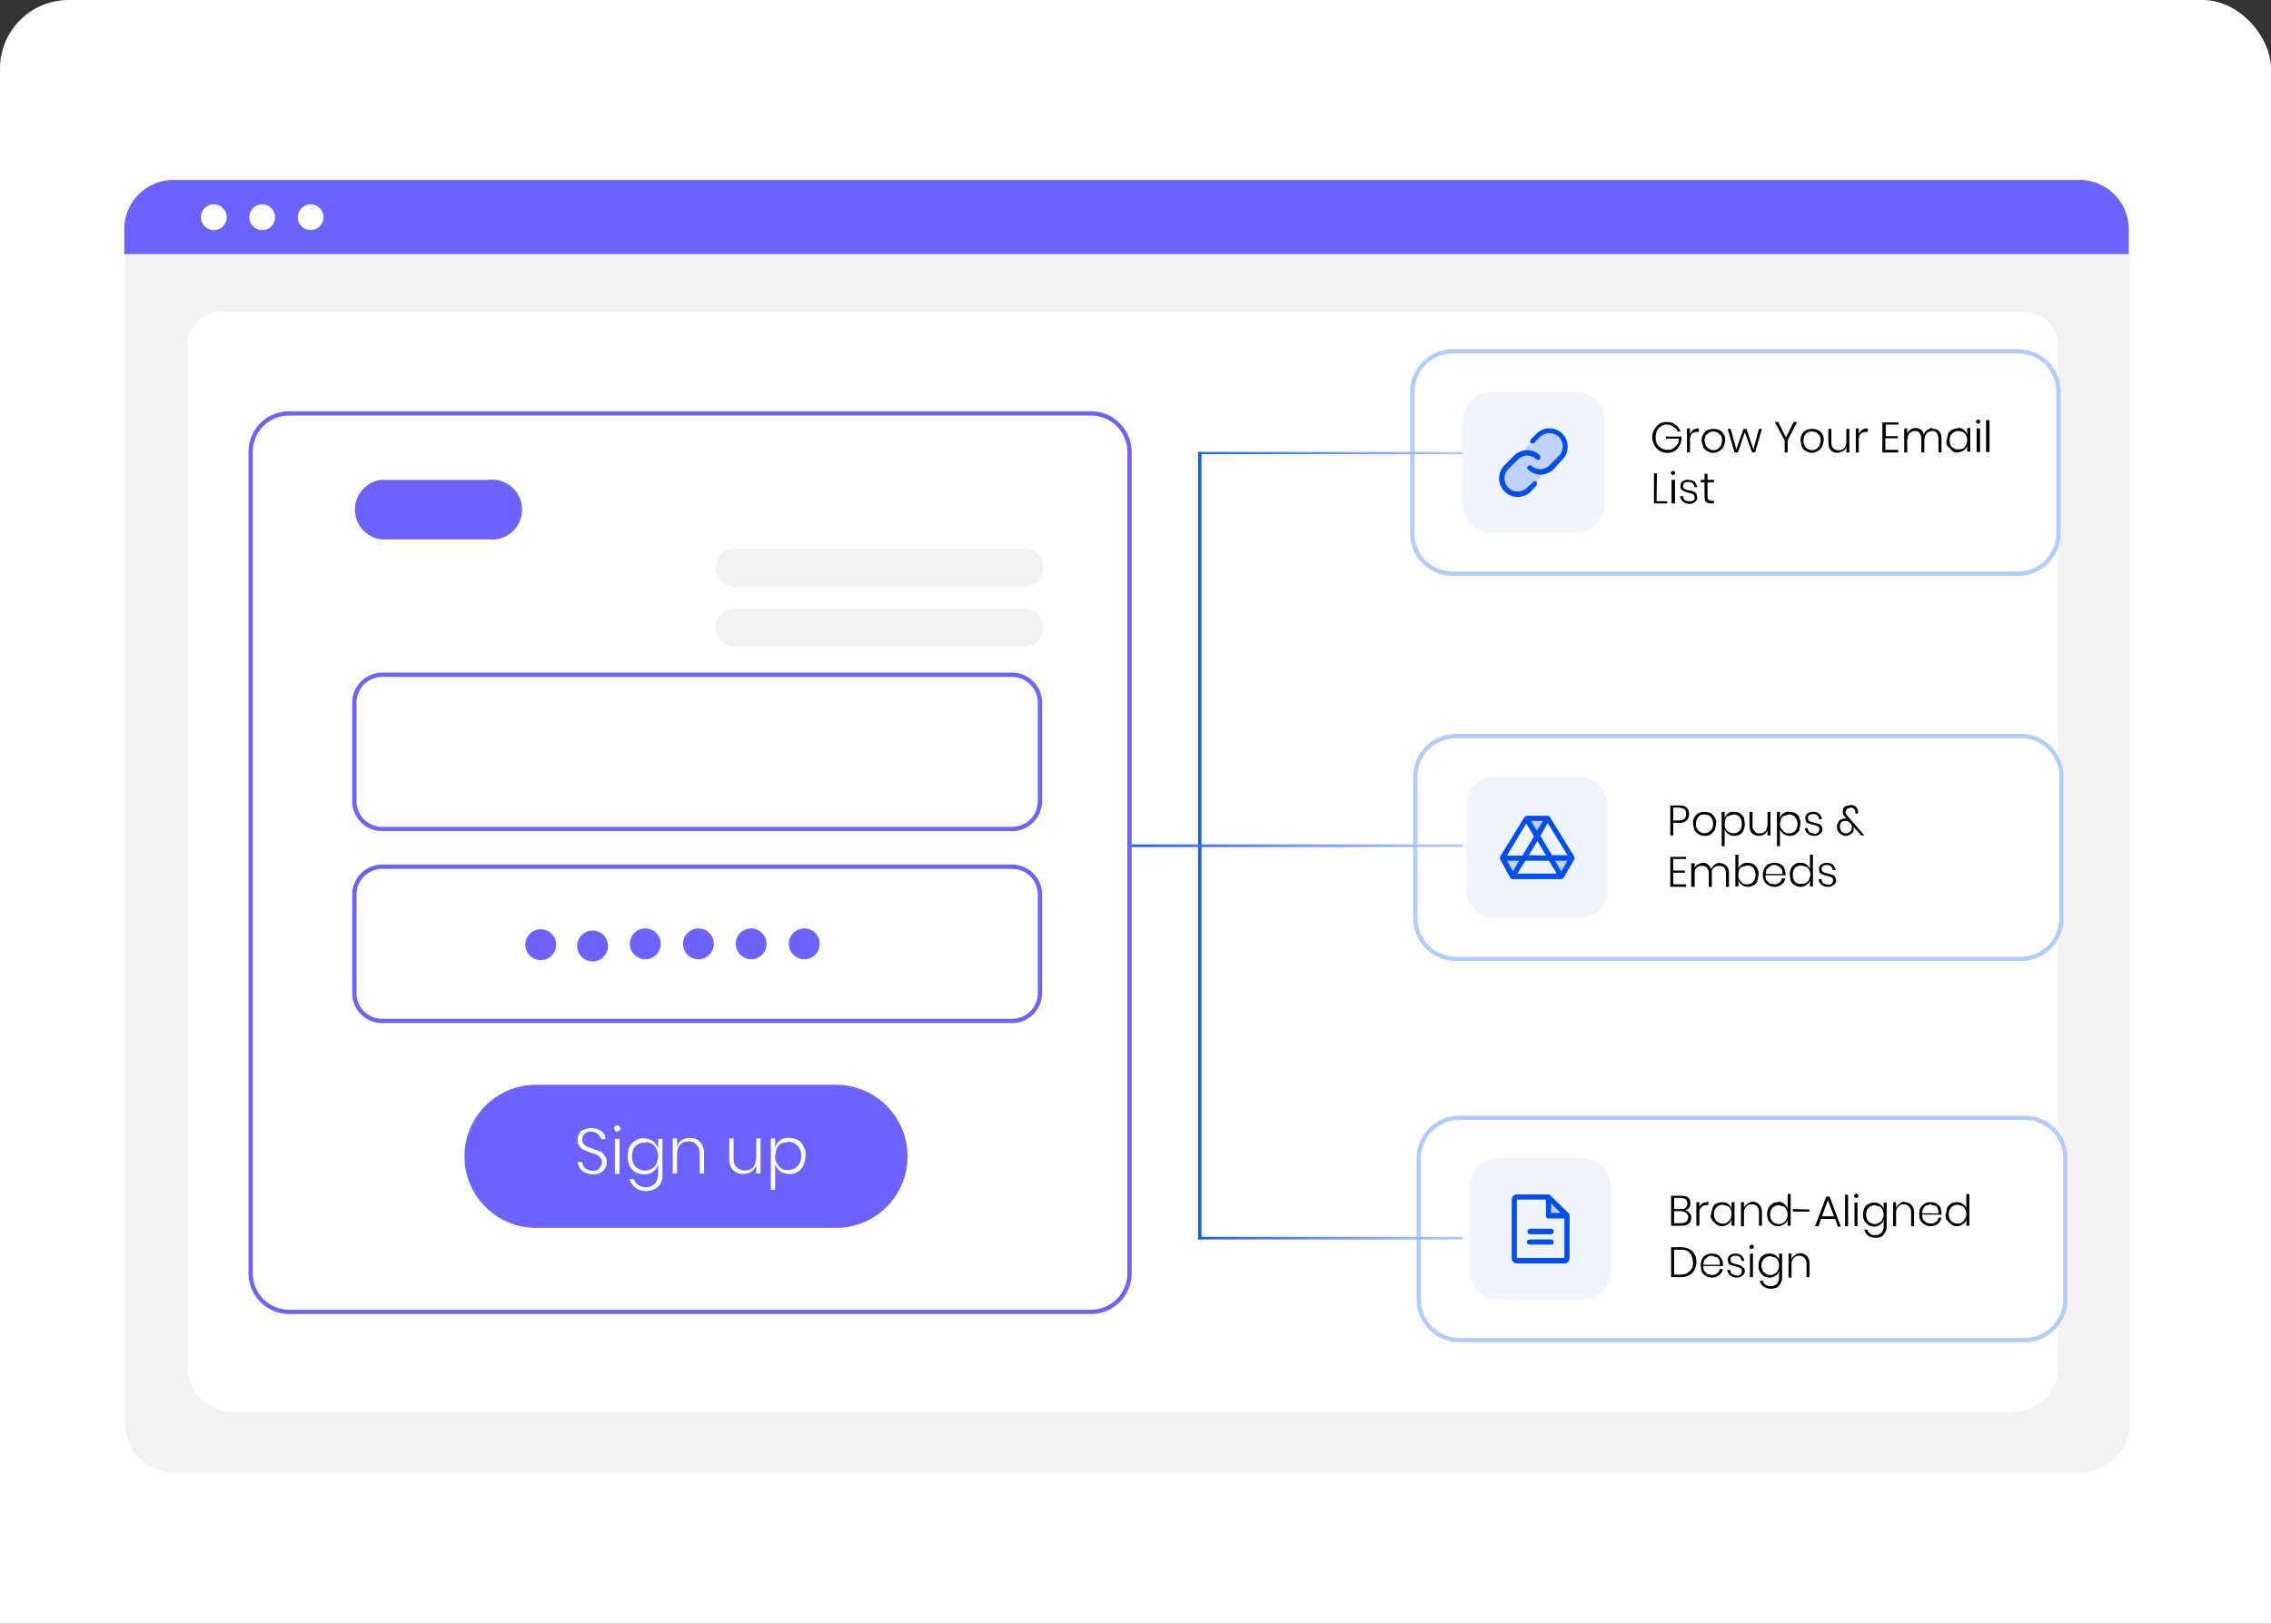 <svg xmlns="http://www.w3.org/2000/svg" width="530" height="379" fill="none" viewBox="0 0 530 379"><rect x="0" y="0" width="530" height="379" fill="#333333" stroke="none"/><rect width="530" height="560" fill="#fff" rx="16"/><path fill="#f2f2f2" d="M485.5 343.7H40.6a11.5 11.5 0 0 1-11.4-11.5V58a8.4 8.4 0 0 1 8.4-8.4h450.9A8.5 8.5 0 0 1 497 58v274.2a11.5 11.5 0 0 1-11.5 11.5"/><path fill="#fff" d="M469.3 329.6H54.7c-6.1 0-11-4.7-11-10.4V80.3c0-4.2 3.6-7.6 8.1-7.6H472c4.6 0 8.3 3.5 8.3 7.8v238.7c0 5.7-5 10.4-11 10.4"/><path fill="#6c63ff" d="M496.8 59.3H29v-5.8A11.5 11.5 0 0 1 40.5 42h444.8a11.5 11.5 0 0 1 11.5 11.5z"/><path fill="#fff" d="M49.9 53.7a3 3 0 1 0 0-6 3 3 0 0 0 0 6M61.2 53.7a3 3 0 1 0 0-6 3 3 0 0 0 0 6M72.5 53.7a3 3 0 1 0 0-6 3 3 0 0 0 0 6M472.5 260.4H340.6a10 10 0 0 0-9.9 10v33c0 5.4 4.4 9.8 9.9 9.8h131.9c5.4 0 9.9-4.4 9.9-9.9v-33c0-5.4-4.5-9.9-10-9.9"/><path fill="#eff4ff" d="M369.4 270.3h-19.7c-3.7 0-6.6 3-6.6 6.6v19.8c0 3.7 3 6.6 6.6 6.6h19.7c3.7 0 6.6-3 6.6-6.6V277c0-3.6-3-6.6-6.6-6.6"/><path fill="#004eeb" d="M365.7 283.7h-4.3v-4.3z" opacity=".2"/><path fill="#004eeb" d="m366.2 283.3-4.4-4.3-.4-.2H354a1.2 1.2 0 0 0-1.2 1.2v13.6a1.2 1.2 0 0 0 1.2 1.3H365a1.2 1.2 0 0 0 1.3-1.3v-9.9zm-4.2-2.4 2.2 2.2H362zm3.1 12.7H354V280h6.8v3.7a.6.6 0 0 0 .6.7h3.7zm-2.5-6.2-.1.5-.5.2h-5l-.4-.2a1 1 0 0 1 0-.9l.5-.2h5l.4.2zm0 2.5-.1.5-.5.1h-5l-.4-.1a.6.6 0 0 1 0-1l.5-.1h5l.4.2z"/><path stroke="#b2ccff" d="M472.5 260.9H340.6a9.5 9.5 0 0 0-9.5 9.4v33c0 5.2 4.3 9.5 9.5 9.5h131.9c5.2 0 9.5-4.3 9.5-9.5v-33c0-5.2-4.3-9.4-9.5-9.4Z"/><path fill="#000" d="M393.2 282.5q.7 0 1 .6.6.5.5 1.1 0 .9-.6 1.4t-1.7.5H390v-7h2.4q1 0 1.6.4.5.6.5 1.3t-.3 1.1-1 .6m-2.5-.3h1.6q.8 0 1.1-.3.4-.4.4-1t-.4-1q-.3-.2-1.1-.3h-1.6zm1.6 3.3q.8 0 1.3-.4.3-.3.4-1 0-.6-.5-1t-1.2-.4h-1.6v2.8zm4.3-3.7q.2-.6.8-1 .5-.2 1.3-.3v.8h-.3a2 2 0 0 0-1.3.4q-.5.5-.5 1.4v3h-.7v-5.5h.7zm5.3-1.2q.9 0 1.4.4.6.5.8 1.1v-1.5h.7v5.5h-.7v-1.5q-.2.8-.8 1.1-.6.5-1.4.5t-1.3-.4-1-1-.3-1.4.4-1.5.9-1 1.3-.3m.2.6a2 2 0 0 0-1.5.6q-.6.6-.6 1.6t.6 1.6q.6.6 1.5.6.6 0 1-.3t.8-.8l.2-1.1q0-.7-.2-1.2t-.8-.7zm7-.7a2 2 0 0 1 1.5.7q.6.6.6 1.7v3.2h-.7V283q0-.9-.4-1.4t-1.3-.5-1.3.6q-.5.4-.5 1.5v3h-.7v-5.6h.7v1.4q.2-.7.8-1 .6-.5 1.3-.5m5.9 0q.8 0 1.4.5t.8 1.1v-3.4h.7v7.4h-.7v-1.5q-.2.8-.8 1.1-.6.5-1.4.5t-1.4-.4-.9-1-.3-1.4.3-1.5q.4-.6 1-1 .5-.3 1.3-.3m.2.7a2 2 0 0 0-1.5.6q-.6.6-.6 1.6t.6 1.6q.4.6 1.5.6.5 0 1-.3t.7-.8q.3-.5.3-1.1t-.3-1.2-.7-.7zm7.1 1v.5h-3.9v-.6zm6 2.2H425l-.6 1.7h-.8l2.6-6.9h.8l2.6 7h-.7zm-.3-.6-1.4-3.8-1.4 3.8zm3.3-5v7.3h-.7v-7.4zm1.4.2.1-.3.4-.2q.2 0 .4.2l.1.3-.1.4-.4.1-.4-.1zm.8 1.6v5.5h-.7v-5.5zm3.9 0q.8 0 1.4.4t.8 1.1v-1.5h.7v5.6q0 .8-.4 1.4-.3.6-.8.9t-1.3.3q-1.1 0-1.8-.5t-.9-1.4h.7q.1.6.7 1 .4.3 1.2.3.6 0 1-.3.4-.1.6-.6.3-.5.3-1v-1.7q-.2.8-.8 1.1-.6.5-1.4.5t-1.4-.4-.9-1-.3-1.4.3-1.5 1-1q.5-.3 1.3-.3m.1.6a2 2 0 0 0-1.4.6q-.6.6-.6 1.6t.6 1.6 1.4.6q.7 0 1-.3.6-.2.8-.8.3-.5.3-1.1t-.3-1.2-.7-.7zm7-.7a2 2 0 0 1 1.6.7q.6.6.6 1.7v3.2h-.7V283q0-.9-.5-1.4t-1.2-.5q-.9 0-1.3.6-.5.4-.5 1.5v3h-.7v-5.6h.7v1.4q.2-.7.8-1 .4-.5 1.2-.5m6 5.1q.8 0 1.3-.4t.6-1h.7q-.2.9-.8 1.4-.7.6-1.8.6-.8 0-1.3-.4-.7-.3-1-1-.3-.5-.3-1.4t.3-1.5q.4-.6 1-1 .6-.3 1.3-.3.9 0 1.4.3.6.3 1 1l.2 1.1v.5h-4.5q0 .7.2 1.2l.8.7zm0-4.5-1 .3q-.4.2-.6.6-.3.4-.3 1.2h3.8q0-.7-.2-1.2t-.7-.6-1-.3m6.2-.5q.8 0 1.4.4t.8 1.1v-3.4h.7v7.4h-.7v-1.5q-.2.8-.8 1.1-.6.5-1.4.5t-1.3-.4-1-1-.3-1.4.3-1.5q.4-.6 1-1 .5-.3 1.3-.3m.2.6a2 2 0 0 0-1.5.6q-.6.6-.6 1.6t.6 1.6q.6.6 1.5.6.6 0 1-.3t.7-.8.3-1.1-.3-1.2-.7-.7zm-61 13.4a4 4 0 0 1-.5 1.9 3 3 0 0 1-1.3 1.2q-.8.4-2 .4H390v-7h2.1q1.8 0 2.8.9t1 2.6m-3.8 2.9q1.5 0 2.2-.8.9-.7.8-2.1t-.8-2.2-2.2-.7h-1.4v5.8zm7.4.1q.8 0 1.2-.4.6-.4.6-1h.8q-.2.9-.9 1.4-.6.6-1.7.6-.8 0-1.4-.4-.6-.3-1-1l-.2-1.4q0-.8.3-1.5t1-1q.5-.3 1.3-.3t1.4.3q.6.3.9 1 .3.5.3 1.1v.5h-4.6q0 .7.3 1.2l.7.7zm0-4.5q-.5 0-1 .3l-.7.6q-.2.4-.3 1.2h3.9q0-.7-.2-1.2t-.7-.6-1-.3m5.5-.5q.9 0 1.4.4.6.6.7 1.3h-.7q0-.5-.4-.9-.4-.3-1-.3t-.9.3q-.3.2-.3.7l.2.5.5.3.8.2 1 .3.6.5q.3.2.3.8t-.5 1q-.6.5-1.3.5-1 0-1.6-.5t-.7-1.3h.7q0 .6.5 1 .4.2 1 .3t.9-.3q.3-.3.3-.7t-.2-.6l-.5-.3-.8-.2-1-.3q-.3 0-.6-.4l-.2-.8q0-.7.5-1.1a2 2 0 0 1 1.3-.4m3.3-1.6.1-.3.4-.2q.2 0 .4.2l.1.3-.1.4-.4.1-.4-.1zm.8 1.6v5.5h-.7v-5.5zm3.9 0q.8 0 1.4.4t.8 1.1v-1.5h.7v5.6q0 .8-.4 1.4-.3.6-.8.9-.7.3-1.3.3-1.1 0-1.8-.5t-.9-1.4h.7q.1.6.7 1 .4.3 1.2.3.6 0 1-.3.4-.1.6-.6.3-.5.3-1v-1.7q-.2.8-.8 1.1-.6.5-1.4.5t-1.4-.4-.9-1-.3-1.4.3-1.5 1-1q.5-.3 1.3-.3m.1.6a2 2 0 0 0-1.4.6q-.6.6-.6 1.6t.6 1.6 1.4.6q.7 0 1-.3.6-.2.8-.8.3-.5.3-1.1t-.3-1.2-.7-.7zm7-.7a2 2 0 0 1 1.6.7q.6.6.6 1.7v3.2h-.7V295q0-.9-.5-1.4t-1.2-.5q-.9 0-1.3.6-.5.4-.5 1.5v3h-.7v-5.6h.7v1.4q.2-.7.8-1 .4-.5 1.2-.5"/><path fill="#fff" d="M471.7 171.4h-132a10 10 0 0 0-9.8 10v32.9c0 5.4 4.4 9.9 9.9 9.9h131.9c5.4 0 9.9-4.5 9.9-10v-32.9c0-5.5-4.5-9.9-10-9.9"/><path fill="#eff4ff" d="M368.6 181.3h-19.8c-3.6 0-6.6 3-6.6 6.6v19.8c0 3.6 3 6.6 6.6 6.6h19.8c3.7 0 6.6-3 6.6-6.6v-19.8c0-3.6-3-6.6-6.6-6.6"/><path fill="#004eeb" d="M350.7 200.3h5l-2.6 4.2-.2-.2-2.1-3.7zm11.1 0 2.6 4.2.2-.2 2-3.7.2-.3zm-5.2-9.3h-.3l2.4 4.1 2.5-4-.3-.1z" opacity=".2"/><path fill="#004eeb" d="m367.2 199.6-5.3-8.6a1 1 0 0 0-1-.6h-4.3a1 1 0 0 0-1 .6l-5.3 8.6a1 1 0 0 0 0 1.3l2 3.7a1 1 0 0 0 1.1.6H364a1 1 0 0 0 1.1-.6l2.1-3.7a1 1 0 0 0 0-1.3m-1.4 0h-3.6l-2.7-4.5 1.7-3zm-9 0 2-3.3 2 3.4zm4.7 1.3 1.8 3h-9.2l1.9-3zm-2.8-7-1.4-2.3h2.8zm-2.5-1.7 1.8 3-2.7 4.5h-3.6zm-4.5 8.7h2.8l-1.4 2.5zm12.7 2.5-1.5-2.5h2.9z"/><path stroke="#b2ccff" d="M471.7 171.8h-132a9.5 9.5 0 0 0-9.4 9.5v33c0 5.2 4.2 9.5 9.5 9.5h131.9c5.2 0 9.4-4.3 9.4-9.5v-33c0-5.2-4.2-9.5-9.4-9.5Z"/><path fill="#fff" d="M470.8 81.6H339a10 10 0 0 0-9.8 9.9v33c0 5.4 4.4 9.8 9.8 9.8h132c5.4 0 9.8-4.4 9.8-9.9v-33c0-5.4-4.4-9.8-9.9-9.8"/><path fill="#eff4ff" d="M367.8 91.5H348c-3.6 0-6.6 3-6.6 6.6v19.7c0 3.7 3 6.6 6.6 6.6h19.8c3.6 0 6.6-3 6.6-6.6V98.1c0-3.7-3-6.6-6.6-6.6"/><path fill="#004eeb" d="m364.2 106.9-2.1 2.1q-1 1-2 1-.3 1.3-1.1 2.1l-2.2 2.2a3.7 3.7 0 0 1-5.2-5.3l2.1-2.1q1-1 2-1 .3-1.3 1.1-2.1l2.2-2.2a3.7 3.7 0 0 1 5.2 5.3" opacity=".2"/><path fill="#004eeb" d="M358.6 112.5a1 1 0 0 1 0 .8l-1.3 1.4a4.3 4.3 0 1 1-6.2-6.1l2.2-2.2a4.3 4.3 0 0 1 6-.2l.2.5a.6.6 0 0 1-1 .5 3 3 0 0 0-4.3.1l-2.2 2.2a3 3 0 1 0 4.4 4.3l1.4-1.3.2-.2h.4zm6-11.3a4.3 4.3 0 0 0-6 0l-1.4 1.4a1 1 0 0 0 0 .8 1 1 0 0 0 .8 0l1.4-1.4a3 3 0 1 1 4.4 4.4l-2.2 2.2a3 3 0 0 1-4.2.1l-.2-.1a1 1 0 0 0-.8.4v.2l.2.4a4.3 4.3 0 0 0 6-.1l2-2.2a4.3 4.3 0 0 0 0-6.1"/><path stroke="#b2ccff" d="M470.8 82H339a9.5 9.5 0 0 0-9.4 9.5v33c0 5.2 4.2 9.4 9.4 9.4h132c5.2 0 9.4-4.2 9.4-9.5v-33c0-5.2-4.2-9.4-9.5-9.4Z"/><path fill="#000" d="M389 98.5q1.2 0 2 .6t1.2 1.6h-.7q-.3-.8-1-1.1-.6-.5-1.5-.5t-1.3.4q-.6.3-1 1-.3.7-.3 1.6 0 .8.3 1.5a3 3 0 0 0 2.4 1.4q.8 0 1.3-.3t1-.9.4-1.4h-3v-.5h3.6v.6q0 .9-.5 1.6a3 3 0 0 1-2.8 1.6q-1 0-1.8-.5t-1.2-1.3a4 4 0 0 1-.5-1.8q0-1.1.5-1.9t1.2-1.3q.7-.4 1.7-.4m5.4 2.8q.3-.6.8-1 .5-.3 1.3-.3v.8h-.3a2 2 0 0 0-1.3.4q-.5.5-.5 1.4v3h-.7V100h.7zm5.5-1.2q.8 0 1.4.3t1 1 .3 1.5-.4 1.4-1 1-1.3.4q-.9 0-1.4-.4-.7-.3-1-1l-.4-1.4q0-.9.4-1.5.3-.7 1-1t1.4-.3m0 .6q-.6 0-1 .2l-.8.7q-.3.6-.3 1.3l.3 1.2.8.7a2 2 0 0 0 2 0l.7-.7.3-1.2q0-.8-.3-1.3l-.8-.7zm11.3-.6-1.6 5.5h-.7l-1.7-4.7-1.6 4.7h-.8l-1.6-5.5h.7l1.3 4.8 1.7-4.8h.7l1.6 4.8 1.3-4.8zm8.2-1.6-2.2 4.3v2.8h-.7v-2.8l-2.3-4.3h.8l1.8 3.6 1.8-3.6zm3.5 1.6q.8 0 1.4.3t1 1 .3 1.5-.4 1.4-1 1q-.5.3-1.3.4-.8 0-1.4-.4-.6-.3-1-1l-.3-1.4q0-.9.3-1.5.4-.7 1-1t1.4-.3m0 .6q-.6 0-1 .2t-.7.7-.3 1.3q0 .6.3 1.2.2.4.7.7a2 2 0 0 0 2 0l.7-.7.3-1.2q0-.8-.3-1.3l-.7-.7zm8.7-.6v5.5h-.7v-1.4q-.2.8-.8 1.1t-1.3.4q-.9 0-1.5-.6t-.6-1.8v-3.2h.7v3.1q0 1 .4 1.4.5.5 1.3.5t1.3-.5q.5-.6.5-1.6v-2.9zm2.2 1.2q.3-.6.8-1 .5-.3 1.3-.3v.8h-.3a2 2 0 0 0-1.3.4q-.5.5-.5 1.4v3h-.7V100h.7zm6.3-2.2v2.7h2.8v.5H440v2.7h3v.6h-3.7v-7h3.8v.5zm10.9 1a2 2 0 0 1 1.5.5q.6.6.6 1.8v3.2h-.7v-3.1q0-.8-.4-1.4t-1.2-.5-1.2.6-.5 1.5v2.9h-.7v-3.1q0-.8-.4-1.4t-1.2-.5-1.2.6-.5 1.5v2.9h-.7V100h.7v1.3q.2-.6.7-1 .6-.4 1.2-.4.8 0 1.3.4t.7 1.1q.2-.7.8-1 .5-.5 1.2-.5m5.9 0q.8-.1 1.4.4t.8 1.1v-1.5h.7v5.5h-.7V104q-.2.7-.8 1.1t-1.4.5-1.3-.4-1-1-.3-1.4.3-1.5q.4-.7 1-1t1.3-.3m.2.6a2 2 0 0 0-1.5.6q-.6.5-.6 1.6 0 1 .6 1.6.6.5 1.5.5.6 0 1-.2t.7-.8.3-1.1q0-.8-.3-1.2-.2-.5-.7-.8zm4-2.2.2-.3.4-.2q.2 0 .3.2l.2.3q0 .2-.2.3l-.3.2q-.3 0-.4-.2zm1 1.6v5.5h-.8V100zm2.2-2v7.5h-.8v-7.4zm-77.7 19h2.5v.5H386v-7h.7zm3.3-6.6q0-.2.2-.3l.4-.2q.2 0 .3.2l.2.3q0 .2-.2.3l-.3.2q-.3 0-.4-.2zm1 1.6v5.5h-.8V112zm3 0q1 0 1.5.4t.7 1.3h-.7q0-.6-.4-.9t-1-.3-.9.2-.3.7.2.6l.5.3.8.2q.6 0 1 .3.3 0 .6.4l.2.9q0 .7-.5 1-.4.5-1.3.5t-1.5-.5-.7-1.3h.7q0 .6.4.9t1.2.3q.5 0 .8-.2t.3-.7l-.2-.6-.5-.3-.8-.2-1-.3-.6-.4q-.2-.3-.2-.9t.4-1a2 2 0 0 1 1.4-.4m6 4.9v.6h-.7q-.7 0-1.2-.4-.3-.3-.3-1.3v-3.2h-.9v-.6h.9v-1.4h.7v1.4h1.5v.6h-1.5v3.3q0 .5.2.8l.7.2zM390.5 192v3h-.7v-7h2q1.4 0 1.8.5.6.6.6 1.5a2 2 0 0 1-.6 1.5q-.6.6-1.7.6zm1.3-.5q.9 0 1.3-.4t.4-1q0-.9-.4-1.2t-1.3-.4h-1.3v3zm6-2q.8 0 1.4.3t1 1 .3 1.5l-.3 1.5-1 1q-.6.3-1.4.3t-1.4-.4-1-1l-.3-1.4q0-.9.3-1.5.4-.7 1-1t1.4-.3m0 .6q-.6 0-1 .2t-.7.8q-.3.4-.3 1.2t.3 1.2q.3.5.7.7a2 2 0 0 0 2 0q.4-.2.7-.7t.3-1.2q0-.8-.3-1.2-.3-.6-.7-.8zm6.9-.6q.8 0 1.3.3t1 1l.2 1.5q0 .8-.3 1.5t-.9 1-1.3.3q-.9 0-1.4-.5-.6-.3-.8-1.1v4h-.7v-8h.7v1.5a2 2 0 0 1 2.2-1.5m-.2.6-1 .3q-.6.2-.8.7l-.2 1.2q0 .6.2 1.1t.8.8 1 .3a2 2 0 0 0 1.5-.6q.5-.7.5-1.6t-.5-1.6a2 2 0 0 0-1.5-.6m8.7-.6v5.5h-.7v-1.3q-.2.7-.7 1-.6.4-1.3.4-1 0-1.6-.6t-.6-1.8v-3.2h.7v3.2q0 .9.5 1.3.4.6 1.2.5.9 0 1.3-.5t.5-1.6v-2.9zm4.5 0q.7 0 1.3.3t.9 1 .3 1.5l-.3 1.5q-.3.6-1 1-.4.3-1.2.3t-1.5-.5q-.5-.3-.8-1.1v4h-.7v-8h.7v1.5a2 2 0 0 1 2.3-1.5m-.2.6-1 .3q-.6.2-.8.7t-.3 1.2q0 .6.3 1.1l.7.8q.5.3 1 .3a2 2 0 0 0 1.6-.6q.5-.7.5-1.6t-.6-1.6a2 2 0 0 0-1.4-.6m5.6-.6q.9 0 1.4.4.6.6.7 1.3h-.7q0-.5-.4-.9-.3-.3-1-.3-.5 0-.9.3-.3.2-.3.7l.2.5.5.3.8.2 1 .3q.3 0 .6.4t.3.9q0 .7-.5 1a2 2 0 0 1-1.3.5q-1 0-1.6-.5t-.7-1.3h.7q0 .6.5 1 .4.2 1.1.3.5 0 .8-.3t.3-.7-.2-.6l-.5-.3-.8-.2-1-.3q-.3 0-.6-.4l-.2-.8q0-.7.5-1.1a2 2 0 0 1 1.3-.4m11.3 5.5-1.8-2v.6q0 .7-.6 1-.5.5-1.2.5t-1-.3q-.5-.3-.8-.7-.3-.5-.3-1.1t.3-1q.2-.6.6-.7a2 2 0 0 1 1.3-.2l-.2-.3-.5-.6a2 2 0 0 1 0-1.5q.3-.5.7-.6l1-.2q.8 0 1.2.4.5.5.5 1.1v.5h-.6v-.3q0-.5-.3-.8t-.9-.3l-.8.3-.3.7q0 .3.2.6l.4.5 3.8 4.4zm-3.6-.5q.6 0 1-.4t.4-1q0-.4-.2-.8l-.6-.5q-.3-.2-.7-.2-.6 0-1 .3-.3.4-.3 1 0 .8.4 1.2t1 .4m-40.3 6v2.7h2.7v.5h-2.7v2.7h3v.6h-3.7v-7h3.7v.5zm10.9 1a2 2 0 0 1 1.5.6q.6.6.6 1.7v3.2h-.7v-3.1q0-.8-.4-1.4-.5-.4-1.2-.4-.8 0-1.3.5t-.4 1.5v2.9h-.7v-3.1q0-.8-.5-1.4-.3-.4-1.1-.4t-1.3.5-.4 1.5v2.9h-.8v-5.5h.8v1.3q0-.7.7-1 .4-.3 1.2-.4.8 0 1.2.4.5.4.8 1.1.2-.7.7-1 .6-.5 1.3-.5m6.5 0q.8 0 1.3.3t.9 1 .3 1.5-.3 1.5-1 1q-.4.3-1.2.3-.9 0-1.4-.5-.6-.3-.8-1.1v1.5h-.7v-7.4h.7v3.4a2 2 0 0 1 2.2-1.5m-.2.6-1 .3q-.6.2-.8.7t-.2 1.2q0 .6.2 1.1l.7.8q.5.3 1 .3a2 2 0 0 0 1.6-.6q.5-.7.5-1.6t-.5-1.6a2 2 0 0 0-1.5-.6m6.4 4.4q.7 0 1.2-.4.4-.3.6-1h.7q0 .8-.8 1.4-.6.6-1.7.6-.8 0-1.4-.4-.6-.3-1-1-.3-.6-.3-1.4 0-.9.4-1.5.3-.7.9-1t1.4-.3 1.4.3q.6.3.9.9l.3 1.2v.5H412q0 .8.3 1.2l.7.7zm0-4.5q-.6 0-1 .3t-.7.6-.3 1.2h3.9q0-.7-.2-1.2l-.7-.6q-.5-.3-1-.3m6.1-.5q.9 0 1.4.4.6.5.8 1.1v-3.4h.7v7.4h-.7v-1.5q-.2.8-.8 1.1-.5.5-1.4.5-.7 0-1.3-.4-.6-.3-1-1l-.2-1.4q0-.9.3-1.5t.9-1 1.3-.3m.2.6a2 2 0 0 0-1.5.6q-.5.6-.5 1.6t.5 1.6 1.5.5q.6 0 1-.2.6-.3.8-.8t.3-1.1q0-.7-.3-1.2t-.7-.7zm6-.6q.8 0 1.3.4.6.6.7 1.3h-.7q0-.5-.4-.9-.4-.3-1-.3t-.9.3q-.3.2-.3.7l.2.5.5.3.8.2 1 .3q.3 0 .6.4t.3.9q0 .7-.5 1-.6.5-1.3.5-1 0-1.6-.5t-.7-1.3h.7q0 .6.5 1 .4.2 1 .3t.9-.3q.3-.3.3-.7t-.2-.6l-.5-.3-.8-.2-1-.3q-.3 0-.6-.4l-.2-.8q0-.7.5-1.1a2 2 0 0 1 1.3-.4"/><path fill="url(#a)" d="M341.4 105.5h-61.8v.5h61.8z"/><path fill="url(#b)" d="M279.6 105.5v183.8h.8V105.5z"/><path fill="url(#c)" d="M341.4 197.1H264v.6h77.5z"/><path fill="url(#d)" d="M341.4 288.7h-61.8v.6h61.8z"/><path fill="#fff" d="M257.4 96.5H64.7a6 6 0 0 0-6.2 6.2V300c0 3.4 2.8 6.2 6.2 6.2h192.7c3.4 0 6.2-2.8 6.2-6.2V102.7c0-3.4-2.8-6.2-6.2-6.2"/><path fill="#6c63ff" d="M254.6 306.7H67.5a9.5 9.5 0 0 1-9.5-9.5V105.5c0-5.3 4.2-9.5 9.5-9.5h187.1c5.2 0 9.5 4.2 9.5 9.5v191.7c0 5.3-4.3 9.5-9.5 9.5M67.5 97a8.4 8.4 0 0 0-8.5 8.5v191.7c0 4.7 3.8 8.5 8.5 8.5h187.1c4.7 0 8.5-3.8 8.5-8.5V105.5c0-4.7-3.8-8.5-8.5-8.5z"/><path fill="#6c63ff" d="M236.2 194h-147a7 7 0 0 1-7-7v-23a7 7 0 0 1 7-7h147a7 7 0 0 1 7 7v23a7 7 0 0 1-7 7m-147-36a6 6 0 0 0-6 6v23a6 6 0 0 0 6 6h147a6 6 0 0 0 6-6v-23a6 6 0 0 0-6-6zM236.2 238.8h-147a7 7 0 0 1-7-7v-23a7 7 0 0 1 7-7h147a7 7 0 0 1 7 7v23a7 7 0 0 1-7 7m-147-36a6 6 0 0 0-6 6v23a6 6 0 0 0 6 6h147a6 6 0 0 0 6-6v-23a6 6 0 0 0-6-6z"/><path fill="#6c63ff" d="M126.2 224.1a3.6 3.6 0 1 0 0-7.2 3.6 3.6 0 0 0 0 7.2M138.3 224.4a3.6 3.6 0 1 0 0-7.2 3.6 3.6 0 0 0 0 7.2M150.6 223.9a3.6 3.6 0 1 0 0-7.2 3.6 3.6 0 0 0 0 7.2M163 223.9a3.6 3.6 0 1 0 0-7.2 3.6 3.6 0 0 0 0 7.2M175.3 223.9a3.6 3.6 0 1 0 0-7.2 3.6 3.6 0 0 0 0 7.2M187.7 223.9a3.6 3.6 0 1 0 0-7.2 3.6 3.6 0 0 0 0 7.2M195.1 286.6h-70a16.7 16.7 0 0 1 0-33.4h70a16.7 16.7 0 0 1 0 33.4"/><path fill="#fff" d="M141.6 271.3q0 .8-.4 1.4-.3.6-1 1t-1.7.4-1.9-.4-1.2-1a3 3 0 0 1-.6-1.5h1.1a2 2 0 0 0 1.2 1.8q.6.2 1.3.3 1 0 1.5-.6t.6-1.4q0-.6-.4-1.1l-.8-.7-1.5-.5-1.6-.6q-.6-.3-1-.9t-.4-1.5q0-1.1.8-2 1-.6 2.3-.7 1.5 0 2.4.7 1 .7 1 1.9h-1q-.2-.7-.8-1.2t-1.6-.6q-.9 0-1.4.5-.6.5-.6 1.4 0 .6.3 1 .4.5.9.7l1.4.5 1.6.6q.7.3 1 1 .5.5.5 1.5m1.7-8q0-.2.2-.4t.5-.2q.5 0 .6.2l.2.5q0 .3-.2.5l-.6.2q-.3 0-.5-.2zm1.3 2.5v8.2h-1.1v-8.2zm5.7-.1q1.2 0 2.1.7t1.2 1.7v-2.3h1v8.4a4 4 0 0 1-.4 2q-.5.9-1.4 1.3a4 4 0 0 1-2 .5q-1.6 0-2.5-.8a4 4 0 0 1-1.4-2h1q.3.8 1 1.4.8.5 2 .5.8 0 1.3-.4.7-.3 1-1t.4-1.5v-2.4q-.3 1-1.2 1.7t-2.1.6a4 4 0 0 1-2-.5q-.8-.5-1.4-1.5a5 5 0 0 1-.4-2.2q0-1.3.4-2.2t1.4-1.5 2-.5m.3 1a3 3 0 0 0-2.3.8q-.8.9-.8 2.4t.8 2.4a3 3 0 0 0 2.3.9 3 3 0 0 0 1.5-.4q.8-.4 1.1-1.2t.4-1.7q0-1-.4-1.7-.3-.7-1-1.2a3 3 0 0 0-1.6-.4m10.4-1q1.5 0 2.3.9 1 1 1 2.6v4.8h-1v-4.7q0-1.4-.8-2-.6-.8-1.8-.8t-2 .8q-.7.9-.7 2.3v4.4h-1v-8.2h1v2q.3-1 1.1-1.6.8-.5 2-.5m16.4.1v8.2h-1v-2q-.3 1-1.2 1.6-.7.5-1.9.5-1.4 0-2.3-.9t-.9-2.6v-4.8h1v4.7q0 1.4.7 2 .7.8 1.9.8t2-.8q.6-.8.7-2.3v-4.4zm6.7-.1q1 0 2 .5t1.3 1.5q.6.9.5 2.2t-.5 2.2-1.3 1.5-2 .5q-1.3 0-2.1-.6t-1.2-1.7v6h-1v-12h1v2.3a3 3 0 0 1 3.3-2.4m-.3 1q-.8 0-1.6.3-.7.4-1 1.2t-.4 1.7.4 1.7 1 1.2 1.6.4a3 3 0 0 0 2.2-.9q.9-.9.9-2.4t-.9-2.4-2.2-.9"/><path fill="#6c63ff" d="M114 125.9H89a7 7 0 0 1 0-13.9h25a7 7 0 1 1 0 13.9"/><path fill="#eeeded" d="M238.9 137h-67.4a4.5 4.5 0 1 1 0-9H239a4.5 4.5 0 0 1 0 9M238.9 151h-67.4a4.5 4.5 0 0 1 0-9H239a4.5 4.5 0 0 1 0 9" opacity=".7"/><defs><linearGradient id="a" x1="341.7" x2="278.9" y1="105.8" y2="105.8" gradientUnits="userSpaceOnUse"><stop stop-color="#b2ccff"/><stop offset="1" stop-color="#155eef"/></linearGradient><linearGradient id="b" x1="280" x2="280" y1="104.5" y2="291.3" gradientUnits="userSpaceOnUse"><stop stop-color="#155eef"/><stop offset="1" stop-color="#155eef"/></linearGradient><linearGradient id="c" x1="341.8" x2="263.1" y1="197.4" y2="197.4" gradientUnits="userSpaceOnUse"><stop stop-color="#b2ccff"/><stop offset="1" stop-color="#155eef"/></linearGradient><linearGradient id="d" x1="341.7" x2="278.9" y1="289" y2="289" gradientUnits="userSpaceOnUse"><stop stop-color="#b2ccff"/><stop offset="1" stop-color="#155eef"/></linearGradient></defs></svg>